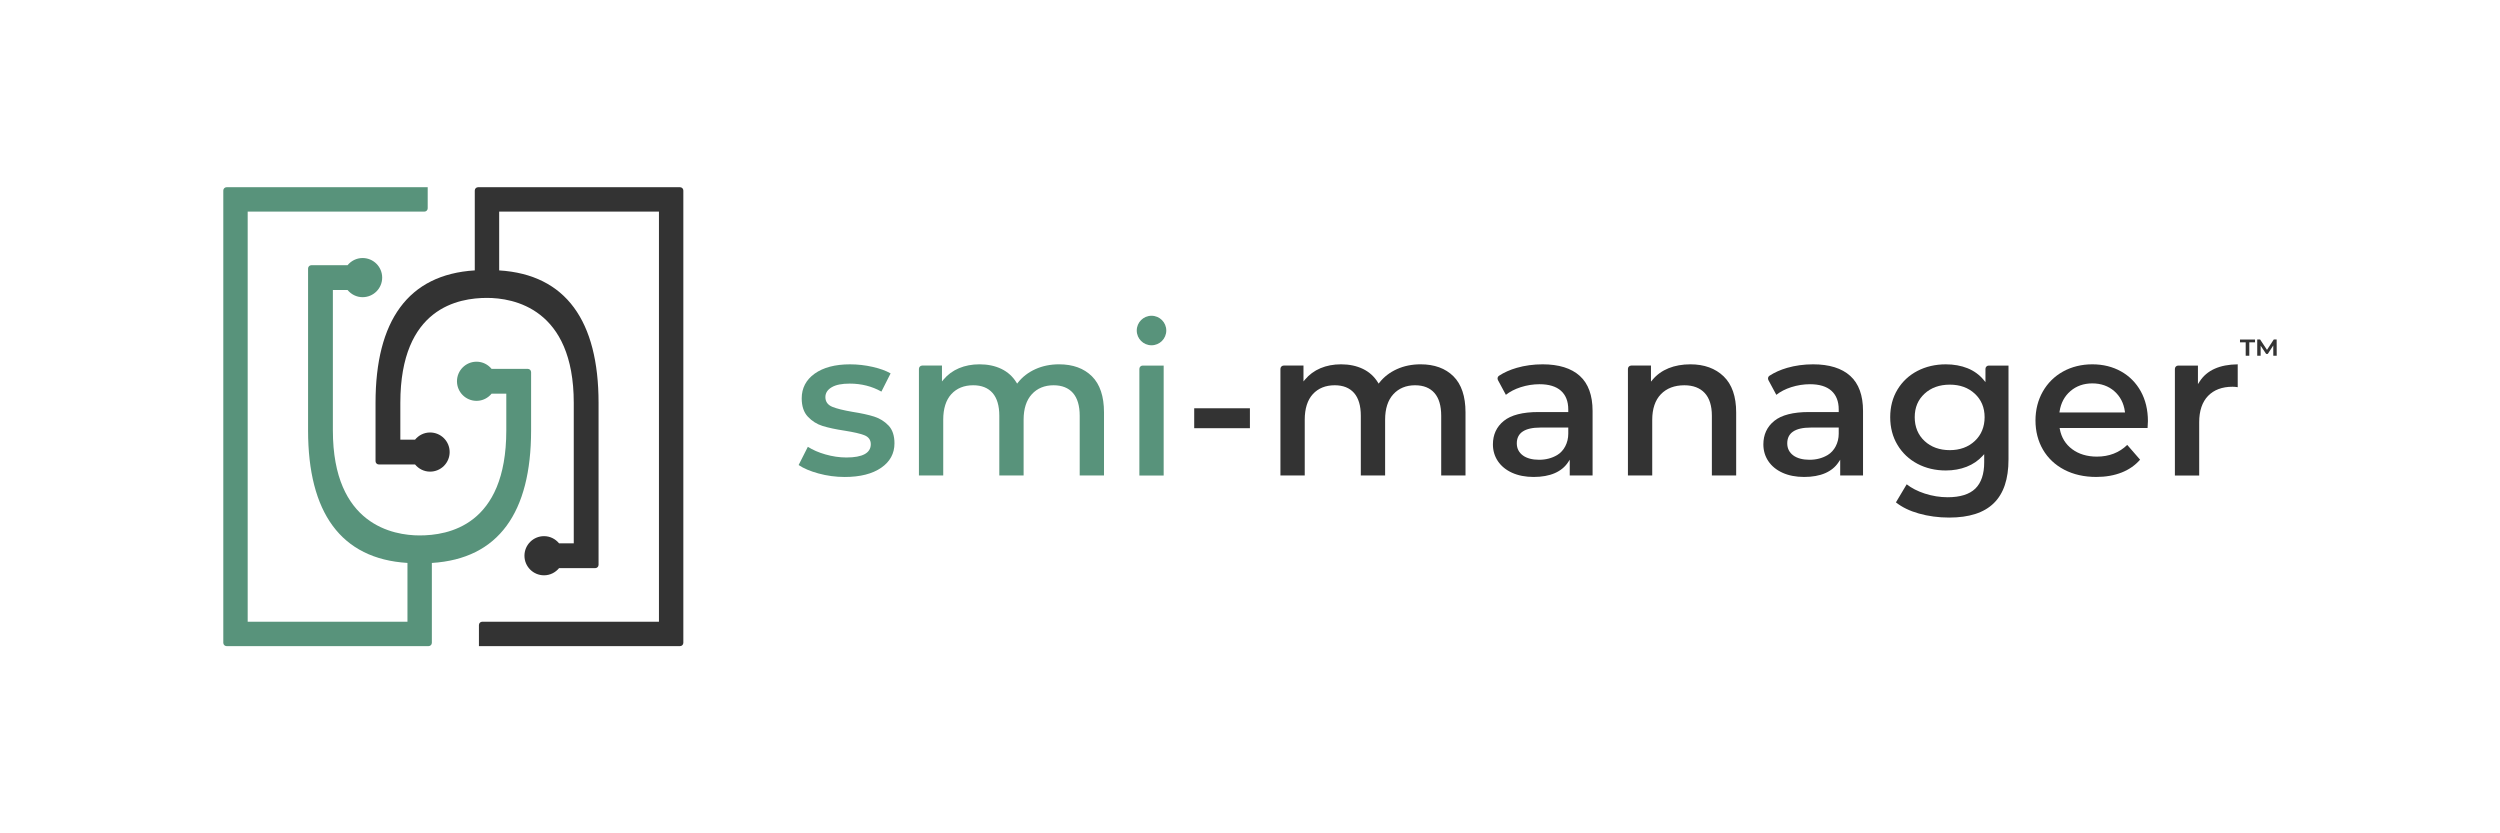 <?xml version="1.0" encoding="UTF-8"?>
<svg id="Fonds" xmlns="http://www.w3.org/2000/svg" version="1.1" viewBox="0 0 4251.97 1417.32">
  <defs>
    <style>
      .cls-1 {
        fill: #333;
      }

      .cls-1, .cls-2 {
        stroke-width: 0px;
      }

      .cls-2 {
        fill: #58937b;
      }
    </style>
  </defs>
  <path class="cls-2" d="M836.07,627.36c-6.11-7.39-15.22-12.19-25.55-12.19-18.39,0-33.3,14.91-33.3,33.3s14.91,33.3,33.3,33.3c10.36,0,19.49-4.83,25.6-12.25h24.99v62.59c0,162.34-99.5,178.55-147.35,178.55-44.38,0-147.61-17.39-147.61-178.55v-238.88h24.99c6.11,7.4,15.23,12.22,25.58,12.22,18.39,0,33.3-14.91,33.3-33.3s-14.91-33.3-33.3-33.3c-10.35,0-19.47,4.82-25.58,12.22h-61.56c-3.1,0-5.61,2.51-5.61,5.61v275.44c0,139.18,55.49,218.32,169.04,225.31v99.99h-271.75V359.91h300.56c3.1,0,5.61-2.51,5.61-5.61v-35.88h-342.04c-3.1,0-5.61,2.51-5.61,5.61v769.28c0,3.1,2.51,5.61,5.61,5.61h343.5c3.1,0,5.61-2.51,5.61-5.61v-135.86c113.64-7,168.79-86.01,168.79-225.32v-99.15c0-3.1-2.51-5.61-5.61-5.61h-61.61Z"/>
  <path class="cls-1" d="M705.92,789.96c6.11,7.39,15.22,12.19,25.55,12.19,18.39,0,33.3-14.91,33.3-33.3s-14.91-33.3-33.3-33.3c-10.36,0-19.49,4.83-25.6,12.25h-24.99v-62.59c0-162.34,99.5-178.55,147.35-178.55,44.38,0,147.61,17.39,147.61,178.55v238.88h-24.99c-6.11-7.4-15.23-12.22-25.58-12.22-18.39,0-33.3,14.91-33.3,33.3s14.91,33.3,33.3,33.3c10.35,0,19.47-4.82,25.58-12.22h61.56c3.1,0,5.61-2.51,5.61-5.61v-275.44c0-139.18-55.49-218.32-169.04-225.31v-99.99h271.75v697.51h-300.56c-3.1,0-5.61,2.51-5.61,5.61v35.88h342.04c3.1,0,5.61-2.51,5.61-5.61V324.02c0-3.1-2.51-5.61-5.61-5.61h-343.5c-3.1,0-5.61,2.51-5.61,5.61v135.86c-113.64,7-168.79,86.01-168.79,225.32v99.15c0,3.1,2.51,5.61,5.61,5.61h61.61Z"/>
  <g>
    <g>
      <g>
        <path class="cls-2" d="M1521.3,754.03c0-13.03-3.39-23.21-10.06-30.24-6.78-7.11-15-12.24-24.43-15.23-9.58-3.04-22.08-5.78-37.15-8.13-15.53-2.68-26.64-5.46-34-8.48-7.86-3.21-11.85-8.79-11.85-16.57,0-7,3.68-12.67,10.94-16.86,7.02-4.09,17.01-6.08,30.52-6.08,19.74,0,37.83,4.58,53.81,13.6l15.66-30.98c-7.96-4.54-18.14-8.24-30.31-11.01-12.83-2.93-25.88-4.4-38.81-4.4-25.16,0-45.4,5.34-60.13,15.89-14.56,10.45-21.95,24.58-21.95,41.98,0,13.3,3.51,23.78,10.43,31.14,7.02,7.48,15.41,12.79,24.96,15.76,9.8,3.07,22.59,5.81,38.03,8.13,15.33,2.45,26.1,4.94,32.91,7.58,7.4,2.86,11.16,8.02,11.16,15.35,0,15-13.95,22.6-41.46,22.6-11.75,0-23.82-1.77-35.86-5.24-11.42-3.27-21.41-7.62-29.74-12.92l-15.67,31.01c8.47,5.71,19.77,10.51,33.63,14.29,14.46,3.99,29.53,6.01,44.79,6.01,26.15,0,47.05-5.3,62.11-15.75,14.91-10.3,22.46-24.23,22.46-41.42Z"/>
        <path class="cls-2" d="M1498.96,667.85s.05.02.08.04h0s-.06-.03-.08-.04Z"/>
      </g>
      <path class="cls-2" d="M1792.04,655.27c14.18,0,25.24,4.43,32.88,13.17,7.58,8.7,11.42,21.69,11.42,38.61v101.66h41.34v-107.36c0-27.21-6.91-47.84-20.54-61.37-13.62-13.51-32.41-20.36-55.85-20.36-14.68,0-28.23,2.76-40.29,8.22-12.06,5.46-22.05,13.14-29.67,22.85l-1.41,1.79-1.19-1.93c-6.22-10.13-14.8-17.9-25.51-23.09-10.77-5.2-23.29-7.83-37.23-7.83-12.82,0-24.59,2.23-34.99,6.63-10.4,4.4-19.18,10.85-26.1,19.14l-2.8,3.35v-27h-33.59c-3.1,0-5.61,2.51-5.61,5.61v181.35h41.34v-94.9c0-18.83,4.63-33.45,13.76-43.45,9.18-10.02,21.73-15.1,37.31-15.1,14.18,0,25.24,4.43,32.88,13.17,7.58,8.71,11.43,21.7,11.43,38.61v101.66h41.34v-94.9c0-18.6,4.69-33.15,13.94-43.26,9.29-10.14,21.78-15.29,37.13-15.29Z"/>
      <path class="cls-2" d="M1937.82,627.37v181.35h41.34v-186.95h-35.73c-3.1,0-5.61,2.51-5.61,5.61Z"/>
      <rect class="cls-1" x="2031.09" y="694.39" width="94.73" height="33.88"/>
      <path class="cls-1" d="M2406.88,655.27c14.18,0,25.24,4.43,32.88,13.17,7.58,8.7,11.42,21.69,11.42,38.61v101.66h41.34v-107.36c0-27.21-6.91-47.84-20.54-61.37-13.62-13.51-32.41-20.36-55.85-20.36-14.68,0-28.23,2.76-40.29,8.22-12.06,5.46-22.05,13.14-29.67,22.85l-1.41,1.79-1.19-1.93c-6.22-10.13-14.8-17.9-25.51-23.09-10.77-5.2-23.29-7.83-37.23-7.83-12.82,0-24.59,2.23-34.99,6.63-10.4,4.4-19.18,10.85-26.1,19.14l-2.8,3.35v-27h-33.59c-3.1,0-5.61,2.51-5.61,5.61v181.35h41.34v-94.9c0-18.83,4.63-33.45,13.76-43.45,9.18-10.02,21.73-15.1,37.31-15.1,14.18,0,25.24,4.43,32.88,13.17,7.58,8.71,11.43,21.7,11.43,38.61v101.66h41.34v-94.9c0-18.6,4.69-33.15,13.94-43.26,9.29-10.14,21.78-15.29,37.13-15.29Z"/>
      <path class="cls-1" d="M2623.7,619.64c-15.47,0-30.29,2.01-44.06,5.98-11.37,3.28-21.5,7.81-30.18,13.48-2.43,1.59-3.12,4.85-1.75,7.4l13.47,25.02c6.93-5.45,15.4-9.81,25.2-12.98,10.5-3.36,21.26-5.06,31.99-5.06,15.98,0,28.25,3.74,36.48,11.11,8.26,7.39,12.45,18.09,12.45,31.79v4.42h-50.71c-26.78,0-46.63,5.09-58.99,15.13-12.25,9.95-18.46,23.37-18.46,39.9,0,10.55,2.84,20.13,8.45,28.5,5.62,8.36,13.72,15,24.09,19.72,10.43,4.75,22.78,7.16,36.73,7.16s26.01-2.17,35.86-6.45c9.73-4.24,17.35-10.45,22.62-18.47l2.91-4.41v26.84h38.84v-109.85c0-26.45-7.31-46.48-21.73-59.54-14.46-13.07-35.73-19.69-63.2-19.69ZM2667.3,728.77v8.92c0,15.4-7.22,29.29-18.84,36.25-9.11,5.38-19.39,8.03-30.81,8.03s-21-2.5-27.64-7.42c-6.81-5.05-10.26-11.95-10.26-20.51,0-17.82,13.47-26.85,40.04-26.85h47.51v1.58Z"/>
      <path class="cls-1" d="M2864.73,655.27c14.87,0,26.52,4.42,34.62,13.13,8.07,8.7,12.17,21.71,12.17,38.65v101.66h41.34v-107.36c0-26.95-7.14-47.54-21.23-61.17-14.11-13.64-33.14-20.55-56.57-20.55-13.77,0-26.27,2.23-37.15,6.64-10.87,4.4-20,10.96-27.15,19.48l-2.8,3.34v-27.34h-33.59c-3.1,0-5.61,2.51-5.61,5.61v181.35h41.34v-94.55c0-18.84,4.94-33.52,14.68-43.63,9.76-10.12,23.2-15.26,39.95-15.26Z"/>
      <path class="cls-1" d="M3083.68,619.64c-15.47,0-30.29,2.01-44.06,5.98-11.37,3.28-21.5,7.81-30.18,13.48-2.43,1.59-3.12,4.85-1.75,7.4l13.47,25.02c6.93-5.45,15.4-9.81,25.2-12.98,10.5-3.36,21.26-5.06,31.99-5.06,15.98,0,28.25,3.74,36.48,11.11,8.26,7.39,12.45,18.09,12.45,31.79v4.42h-50.71c-26.78,0-46.63,5.09-58.99,15.13-12.25,9.95-18.46,23.37-18.46,39.9,0,10.55,2.84,20.13,8.45,28.5,5.62,8.36,13.72,15,24.09,19.72,10.43,4.75,22.78,7.16,36.73,7.16s26.01-2.17,35.86-6.45c9.73-4.24,17.35-10.45,22.62-18.47l2.91-4.41v26.84h38.84v-109.85c0-26.45-7.31-46.48-21.73-59.54-14.46-13.07-35.73-19.69-63.2-19.69ZM3127.27,728.77v8.92c0,15.4-7.22,29.29-18.84,36.25-9.11,5.38-19.39,8.03-30.81,8.03s-21-2.5-27.64-7.42c-6.81-5.05-10.26-11.95-10.26-20.51,0-17.82,13.47-26.85,40.04-26.85h47.51v1.58Z"/>
      <g>
        <path class="cls-1" d="M3416.04,621.76h-33.59c-3.1,0-5.61,2.51-5.61,5.61v22.52l-2.81-3.42c-7.39-8.99-16.7-15.78-27.67-20.18-11-4.41-23.43-6.64-36.97-6.64-17.72,0-33.94,3.78-48.23,11.21-14.27,7.43-25.68,18.07-33.9,31.64-8.24,13.55-12.41,29.38-12.41,47.04s4.18,33.58,12.42,47.26c8.22,13.68,19.63,24.44,33.91,32,14.29,7.54,30.51,11.37,48.22,11.37,12.82,0,24.72-2.12,35.38-6.29,10.63-4.15,19.77-10.36,27.18-18.47l2.75-3v14.04c0,19.81-5.08,34.81-15.08,44.57-10.01,9.74-25.82,14.69-47.03,14.69-13.12,0-26.28-2.12-39.12-6.3-12.11-3.98-22.39-9.26-30.59-15.7l-18.31,30.73c10.3,8.19,23.41,14.56,38.96,18.95,16.16,4.58,33.51,6.9,51.55,6.9,67.93,0,100.95-32.32,100.95-98.82v-159.7ZM3358.71,750.05c-11.05,10.31-25.37,15.55-42.55,15.55s-31.87-5.23-42.92-15.55c-11.08-10.34-16.7-23.97-16.7-40.52s5.62-29.73,16.71-39.94c11.05-10.2,25.49-15.38,42.91-15.38s31.49,5.18,42.54,15.38c11.09,10.23,16.71,23.67,16.71,39.94s-5.62,30.17-16.7,40.52Z"/>
        <path class="cls-1" d="M3243.36,821.92c-.07-.07-.15-.12-.22-.18l-.02.03c.07.06.17.1.24.15Z"/>
      </g>
      <path class="cls-1" d="M3652.56,727.9c.4-5.02.59-8.82.59-11.59,0-19.09-4.07-36.15-12.09-50.67-8.01-14.5-19.3-25.91-33.57-33.92-14.3-8.02-30.75-12.08-48.9-12.08s-35.14,4.12-49.78,12.26c-14.63,8.12-26.22,19.6-34.46,34.11-8.25,14.52-12.43,31.09-12.43,49.24s4.3,35.07,12.77,49.57c8.47,14.51,20.66,25.98,36.22,34.11,15.59,8.14,33.91,12.27,54.45,12.27,16.11,0,30.76-2.6,43.56-7.73,12.32-4.93,22.71-12.21,30.9-21.66l-21.84-25.1c-13.59,13.21-30.93,19.91-51.55,19.91-16.65,0-30.8-4.24-42.05-12.59-11.32-8.4-18.42-19.93-21.09-34.27l-.35-1.87h149.62ZM3502.65,701.51l.28-1.83c2.18-14.31,8.41-25.95,18.52-34.59,10.08-8.64,22.58-13.03,37.16-13.03s27.37,4.44,37.36,13.2c9.98,8.77,16.03,20.36,17.98,34.45l.25,1.8h-111.53Z"/>
      <path class="cls-1" d="M3741.15,648.81l-2.92,4.53v-31.58h-33.59c-3.1,0-5.61,2.51-5.61,5.61v181.35h41.34v-90.63c0-19.32,5.06-34.36,15.04-44.72,10-10.35,24.04-15.61,41.73-15.61,2.67,0,5.6.26,8.74.76v-38.88c-30.72.32-52.49,10.13-64.73,29.17Z"/>
    </g>
    <circle class="cls-2" cx="1958.49" cy="562.15" r="25.11"/>
    <path class="cls-1" d="M3810.04,577.42h25.25v4.85h-9.71v22.74h-6.12v-22.74h-9.71v-4.57c0-.16.13-.28.28-.28ZM3866.4,605l-.07-17.42-9.31,14.36h-2.79l-9.37-14.02v17.08h-5.79v-27.31c0-.16.13-.28.28-.28h4.64l11.7,17.68,11.5-17.68h4.92l.07,27.59h-5.78Z"/>
  </g>
</svg>